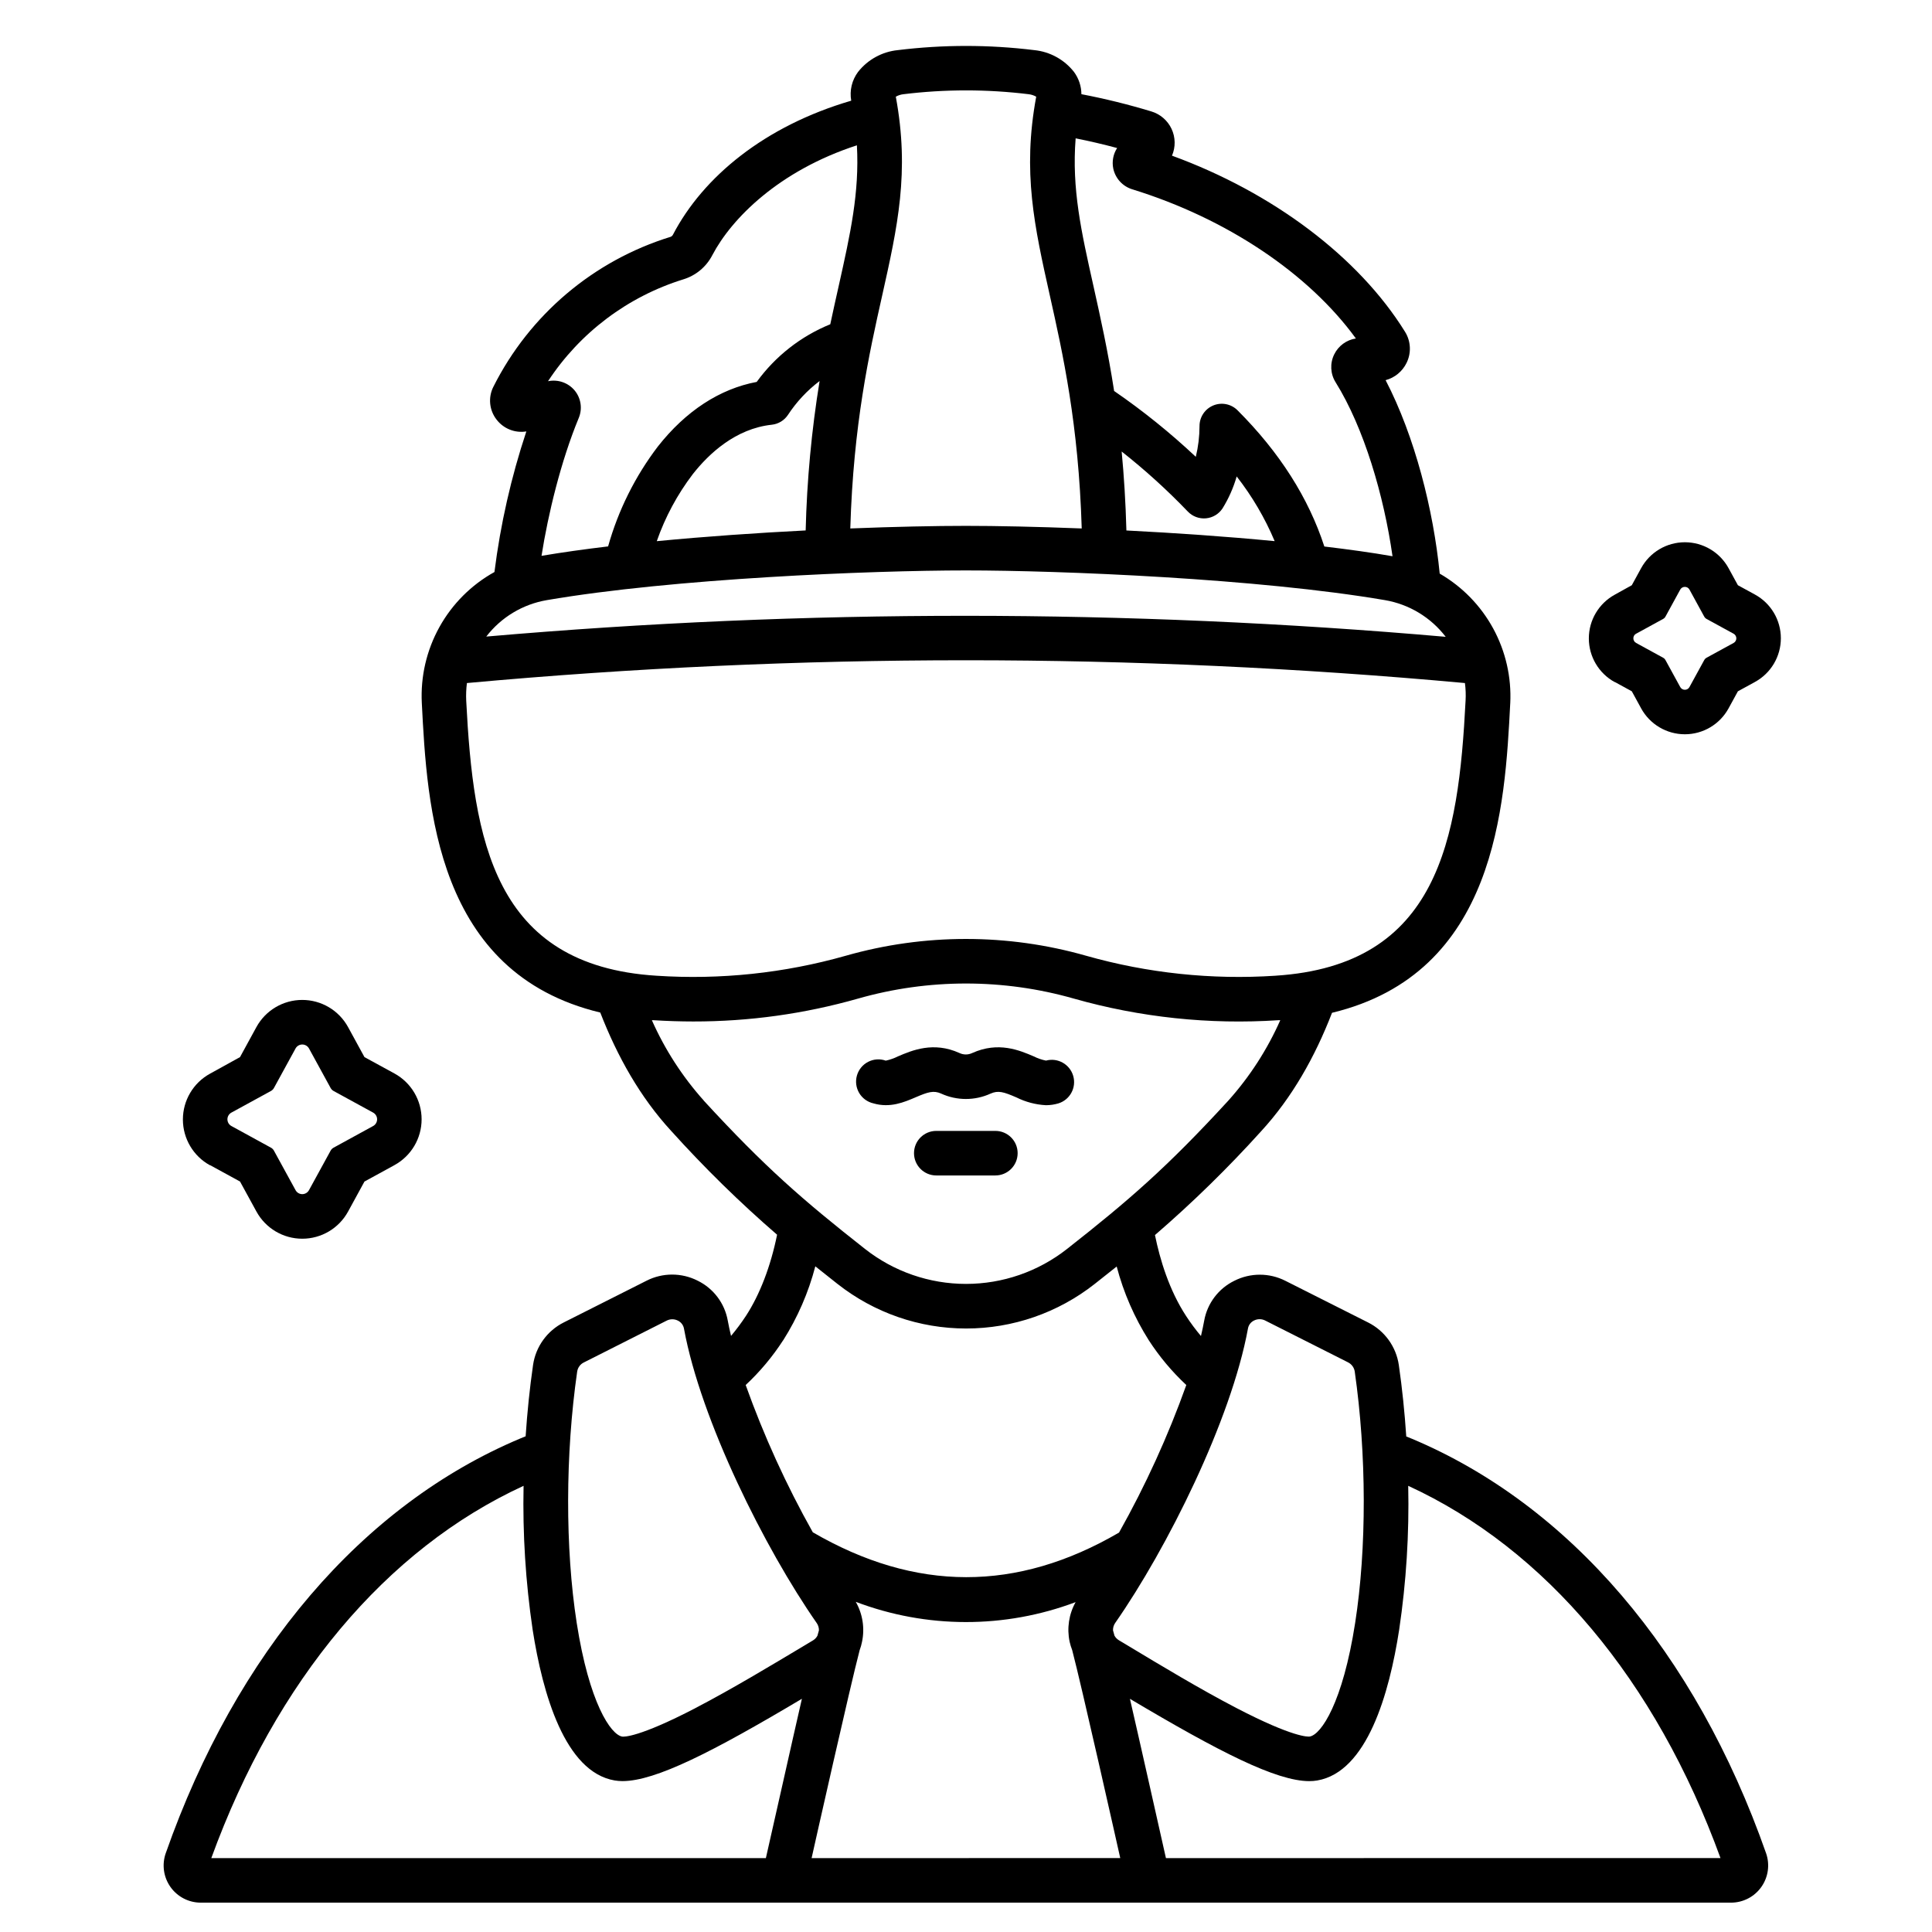 <?xml version="1.0" encoding="UTF-8"?>
<!-- Uploaded to: ICON Repo, www.svgrepo.com, Generator: ICON Repo Mixer Tools -->
<svg fill="#000000" width="800px" height="800px" version="1.1" viewBox="144 144 512 512" xmlns="http://www.w3.org/2000/svg">
 <g>
  <path d="m571.93 324.73 4.516 2.469 2.469 4.516v0.004c2.316 4.234 6.762 6.871 11.59 6.871 4.828 0 9.27-2.637 11.586-6.871l2.469-4.516 4.516-2.469v-0.004c4.238-2.312 6.871-6.758 6.871-11.586s-2.633-9.27-6.871-11.586l-4.516-2.469-2.469-4.516c-2.316-4.238-6.758-6.871-11.586-6.871-4.828 0-9.273 2.633-11.59 6.871l-2.469 4.516-4.516 2.508c-4.234 2.316-6.871 6.758-6.871 11.586s2.637 9.273 6.871 11.59zm5.668-12.793 7.191-3.938v0.004c0.234-0.129 0.422-0.32 0.551-0.551l3.938-7.203c0.246-0.449 0.719-0.723 1.23-0.719 0.508-0.004 0.977 0.27 1.219 0.719l3.938 7.203c0.129 0.23 0.32 0.422 0.551 0.551l7.203 3.938c0.445 0.242 0.727 0.715 0.727 1.223 0 0.512-0.281 0.98-0.727 1.227l-7.203 3.938c-0.23 0.125-0.422 0.316-0.551 0.551l-3.938 7.191c-0.238 0.449-0.707 0.73-1.219 0.727-0.512 0.004-0.984-0.277-1.23-0.727l-3.938-7.191c-0.125-0.234-0.316-0.426-0.551-0.551l-7.191-3.938c-0.457-0.242-0.742-0.719-0.742-1.234 0-0.52 0.285-0.992 0.742-1.234z"/>
  <path d="m199.66 452.77 7.949 4.348 4.348 7.949 0.004 0.004c2.426 4.441 7.082 7.203 12.145 7.203 5.059 0 9.715-2.762 12.141-7.203l4.34-7.949 7.949-4.348v-0.004c4.438-2.43 7.195-7.082 7.195-12.141s-2.758-9.715-7.195-12.145l-7.949-4.34-4.348-7.961c-2.43-4.434-7.086-7.191-12.145-7.191s-9.711 2.758-12.141 7.191l-4.348 7.961-7.945 4.391c-4.434 2.43-7.191 7.086-7.191 12.141 0 5.059 2.758 9.715 7.191 12.145zm5.668-13.922 10.461-5.719c0.34-0.188 0.621-0.465 0.809-0.805l5.727-10.469v-0.004c0.359-0.645 1.039-1.047 1.781-1.047 0.738 0 1.422 0.402 1.781 1.047l5.727 10.469v0.004c0.188 0.34 0.465 0.617 0.805 0.805l10.461 5.719c0.652 0.355 1.059 1.039 1.059 1.781 0 0.742-0.406 1.426-1.059 1.781l-10.461 5.727c-0.344 0.184-0.621 0.465-0.805 0.805l-5.727 10.461c-0.355 0.652-1.039 1.059-1.781 1.059-0.746 0-1.426-0.406-1.781-1.059l-5.727-10.461c-0.184-0.34-0.465-0.621-0.809-0.805l-10.461-5.727c-0.652-0.355-1.059-1.039-1.059-1.781 0-0.742 0.406-1.426 1.059-1.781z"/>
  <path d="m386.64 434.8c3.324-1.426 4.773-1.879 6.789-0.984v0.004c4.156 1.895 8.926 1.895 13.078 0 2.027-0.906 3.473-0.453 6.801 0.984v-0.004c2.449 1.234 5.133 1.945 7.871 2.09 1.113 0 2.219-0.16 3.285-0.473 3.086-0.941 4.844-4.184 3.953-7.281-0.895-3.098-4.106-4.91-7.219-4.066-1.129-0.223-2.219-0.602-3.246-1.121-3.731-1.594-9.359-4.016-16.305-0.887-1.07 0.508-2.309 0.508-3.375 0-6.887-3.129-12.574-0.707-16.297 0.887-1.027 0.512-2.113 0.891-3.238 1.133-1.531-0.543-3.219-0.43-4.668 0.316-1.445 0.742-2.519 2.051-2.969 3.613-0.453 1.562-0.238 3.242 0.59 4.641 0.828 1.398 2.195 2.394 3.781 2.754 4.418 1.289 8.156-0.316 11.168-1.605z"/>
  <path d="m407.8 443.7h-15.676c-3.258 0-5.902 2.641-5.902 5.902 0 3.262 2.644 5.906 5.902 5.906h15.656c3.262 0 5.906-2.644 5.906-5.906 0-3.262-2.644-5.902-5.906-5.902z"/>
  <path d="m518.08 525.25-1.406-0.57c-0.422-6.375-1.074-12.723-1.969-18.922v-0.004c-0.711-4.875-3.762-9.094-8.168-11.297l-21.914-11.039c-4.246-2.148-9.262-2.148-13.508 0-4.199 2.051-7.168 5.981-7.992 10.578-0.234 1.301-0.531 2.656-0.855 4.062-1.418-1.68-2.734-3.449-3.934-5.293-4.508-6.887-6.945-15.016-8.254-21.461h-0.004c9.953-8.59 19.363-17.789 28.172-27.551 8.195-8.926 14.238-19.68 18.754-31.352 43.543-10.488 45.816-54.652 47.23-82.027h0.004c0.344-6.891-1.219-13.746-4.516-19.809-3.301-6.062-8.207-11.098-14.18-14.551-1.652-16.816-6.574-36.34-14.336-51.266h-0.004c2.426-0.648 4.449-2.312 5.551-4.566 1.312-2.644 1.156-5.777-0.414-8.277-12.32-19.855-35.07-36.91-61.746-46.652 0.98-2.277 0.938-4.863-0.117-7.109-1.059-2.242-3.023-3.93-5.402-4.629-6.078-1.84-12.25-3.363-18.488-4.555-0.012-2.129-0.703-4.195-1.969-5.906-2.578-3.273-6.379-5.359-10.527-5.773-12.008-1.477-24.148-1.477-36.152 0-4.152 0.414-7.957 2.5-10.539 5.773-1.633 2.184-2.289 4.945-1.812 7.629-22.926 6.699-39.25 20.191-47.23 35.484v-0.004c-0.125 0.273-0.352 0.484-0.629 0.594-20.414 6.293-37.379 20.645-46.969 39.73-1.441 2.828-1.105 6.238 0.855 8.73 1.855 2.406 4.875 3.602 7.875 3.117-4.027 12.113-6.859 24.594-8.453 37.258-6.133 3.402-11.184 8.461-14.586 14.594-3.402 6.133-5.019 13.098-4.664 20.102 1.406 27.395 3.68 71.586 47.293 82.047 4.516 11.641 10.559 22.406 18.754 31.332v-0.004c8.789 9.758 18.176 18.961 28.105 27.551-1.691 8.355-4.586 15.891-8.266 21.531-1.207 1.836-2.523 3.602-3.938 5.285-0.336-1.406-0.629-2.766-0.867-4.062-0.824-4.602-3.793-8.527-7.988-10.578-4.246-2.152-9.266-2.152-13.512 0l-21.953 11.066c-4.391 2.199-7.43 6.402-8.145 11.258-0.895 6.199-1.543 12.547-1.969 18.922l-1.398 0.57c-41.898 17.617-75.277 56.652-93.992 109.96-1.039 3-0.566 6.316 1.27 8.906 1.836 2.59 4.805 4.137 7.981 4.152h405.64c3.172-0.02 6.141-1.566 7.973-4.156 1.832-2.59 2.305-5.906 1.27-8.902-18.707-53.312-52.094-92.348-93.965-109.92zm-79.055-336.59c0.555 2.617 2.488 4.727 5.047 5.512 24.965 7.703 46.711 22.277 59.25 39.527-2.488 0.379-4.629 1.953-5.738 4.211-1.172 2.367-1.031 5.172 0.375 7.41 7.519 12.062 12.793 30.043 15.074 46.09-5.578-0.984-11.672-1.812-18.066-2.578-4.191-12.879-11.855-24.953-23.008-36.102-1.688-1.688-4.223-2.191-6.426-1.281s-3.644 3.059-3.648 5.441c-0.004 2.754-0.332 5.492-0.984 8.168-6.766-6.356-14-12.188-21.648-17.445-1.652-10.707-3.672-19.68-5.481-27.828-3.246-14.504-5.766-25.742-4.715-39.125 3.562 0.707 7.223 1.555 10.992 2.566v0.004c-1.039 1.605-1.406 3.555-1.023 5.43zm3.484 95.922c-0.207-7.598-0.648-14.535-1.258-20.93h-0.004c6.211 4.894 12.074 10.215 17.547 15.922 1.242 1.293 3.004 1.949 4.789 1.789 1.785-0.16 3.402-1.125 4.391-2.617 1.637-2.641 2.902-5.496 3.758-8.484 4.098 5.246 7.484 11.012 10.066 17.145-12.918-1.25-26.535-2.176-39.289-2.824zm-59.121-115.61c11.043-1.355 22.211-1.355 33.25 0 0.695 0.086 1.363 0.305 1.969 0.652-3.711 19.996-0.461 34.441 3.621 52.734 3.434 15.352 7.606 34.027 8.441 61.688-11.996-0.473-22.711-0.688-30.699-0.688s-18.695 0.215-30.633 0.688c0.828-27.66 5-46.336 8.441-61.688 4.082-18.254 7.332-32.738 3.621-52.734h0.004c0.609-0.348 1.285-0.57 1.984-0.652zm-25.879 115.6c-12.793 0.648-26.449 1.586-39.457 2.844 2.231-6.402 5.465-12.41 9.574-17.801 4.242-5.383 11.305-12.023 20.91-13.059 1.742-0.188 3.312-1.145 4.281-2.606 2.262-3.449 5.098-6.484 8.383-8.973-2.133 13.098-3.363 26.328-3.691 39.594zm-32.422-66.539c3.32-1.012 6.094-3.32 7.684-6.406 5.066-9.664 17.586-22.375 38.316-29.117 0.688 12.574-1.73 23.438-4.82 37.266-0.727 3.227-1.477 6.594-2.234 10.156-7.797 3.172-14.555 8.465-19.5 15.281-9.781 1.832-18.785 7.695-26.184 17.102-6.031 7.922-10.508 16.906-13.195 26.488-6.231 0.746-12.184 1.574-17.645 2.5 1.73-11.02 5.137-25.102 9.84-36.477 1.051-2.457 0.641-5.293-1.062-7.352-1.723-2.055-4.434-2.996-7.055-2.449 8.457-12.883 21.133-22.426 35.855-26.992zm-36.172 85.008c33.457-5.738 85.895-7.871 111.06-7.871 25.172 0 77.578 2.144 111.05 7.871h0.004c6.398 1.094 12.148 4.566 16.098 9.723-84.59-7.402-169.66-7.426-254.26-0.066 3.941-5.121 9.668-8.566 16.039-9.656zm-21.363 26.641c-0.074-1.559-0.012-3.121 0.188-4.668 87.977-8.051 176.5-8.051 264.48 0 0.203 1.535 0.262 3.082 0.176 4.625-1.891 36.871-7.172 70.188-50.391 72.934v0.004c-16.906 1.117-33.879-0.676-50.184-5.297-20.809-5.93-42.863-5.93-63.676 0-16.301 4.625-33.273 6.414-50.184 5.297-43.234-2.707-48.512-36.035-50.41-72.895zm62.977 106c-5.676-6.34-10.328-13.535-13.777-21.316h0.453c3.512 0.215 7.027 0.336 10.508 0.336h0.004c14.766 0.023 29.465-2.019 43.668-6.062 18.695-5.332 38.508-5.332 57.199 0 17.602 4.992 35.926 6.93 54.18 5.727h0.523c-3.449 7.781-8.098 14.977-13.777 21.316-16.227 17.664-26.301 26.391-42.734 39.301-7.633 6.004-17.059 9.266-26.77 9.266-9.711 0-19.141-3.262-26.77-9.266-16.422-12.91-26.5-21.641-42.727-39.301zm21.027 63.508c3.832-6.059 6.703-12.668 8.512-19.602 1.891 1.516 3.848 3.059 5.902 4.684h0.004c9.707 7.641 21.699 11.797 34.055 11.797 12.355 0 24.352-4.156 34.059-11.797 2.047-1.605 3.938-3.141 5.844-4.633v-0.004c1.816 6.918 4.688 13.512 8.512 19.555 2.816 4.344 6.152 8.324 9.938 11.855-4.832 13.512-10.797 26.594-17.828 39.105-27.109 15.793-53.914 15.742-81.152-0.078-7.016-12.488-12.969-25.543-17.789-39.027 3.781-3.527 7.117-7.512 9.926-11.855zm-4.566 137.23-146.99-0.004c17.172-47.152 46.387-81.926 82.754-98.656-0.266 12.754 0.539 25.504 2.402 38.121 2.648 16.992 8.562 37.727 21.746 39.961 0.684 0.113 1.375 0.168 2.066 0.168 8.777 0 23.969-7.785 47.547-21.816-2.106 9.102-8.668 38.504-9.547 42.223zm-18.695-39.754c-15.145 7.871-19.02 7.606-19.406 7.547-3.039-0.512-8.758-8.965-12.055-30.129-3.07-19.77-3.031-44.684 0.129-66.637l0.004-0.004c0.164-1.039 0.832-1.934 1.781-2.391l21.941-11.078c0.93-0.469 2.023-0.469 2.953 0 0.848 0.406 1.453 1.195 1.621 2.125 4.449 24.266 21.43 58.293 35.16 78 0.41 0.574 0.621 1.266 0.602 1.969-0.129 0.441-0.254 0.914-0.395 1.418-0.27 0.5-0.664 0.922-1.152 1.219l-2.785 1.672c-7.941 4.742-18.785 11.289-28.406 16.285zm30.789 39.754c0.66-2.953 10.273-45.805 12.734-55.105 0.27-0.727 0.48-1.469 0.629-2.227 0.758-3.613 0.168-7.379-1.66-10.586 18.762 7.121 39.48 7.148 58.262 0.078-1.785 3.195-2.348 6.93-1.586 10.508 0.172 0.754 0.398 1.496 0.68 2.215 2.461 9.32 12.074 52.152 12.734 55.105zm81.426-57.742 0.004-0.004c-0.488-0.289-0.891-0.707-1.164-1.207-0.137-0.512-0.266-0.984-0.395-1.426l0.004-0.004c-0.016-0.703 0.195-1.391 0.598-1.965 13.727-19.68 30.719-53.738 35.168-78v-0.004c0.164-0.93 0.77-1.723 1.625-2.125 0.453-0.227 0.957-0.344 1.465-0.344 0.512 0 1.012 0.121 1.469 0.352l21.953 11.078v0.004c0.945 0.465 1.609 1.359 1.781 2.402 3.148 21.953 3.199 46.867 0.117 66.637-3.285 21.164-9.004 29.617-12.043 30.129-0.395 0.059-4.262 0.324-19.406-7.547-9.625-5-20.477-11.543-28.398-16.316zm12.477 57.742c-0.836-3.711-7.43-33.113-9.543-42.215 23.617 14.031 38.781 21.816 47.559 21.816v-0.004c0.688 0.004 1.375-0.055 2.055-0.168 13.215-2.231 19.121-22.984 21.738-39.957 1.875-12.621 2.676-25.375 2.398-38.133 36.406 16.727 65.594 51.492 82.754 98.645z"/>
 </g>
</svg>